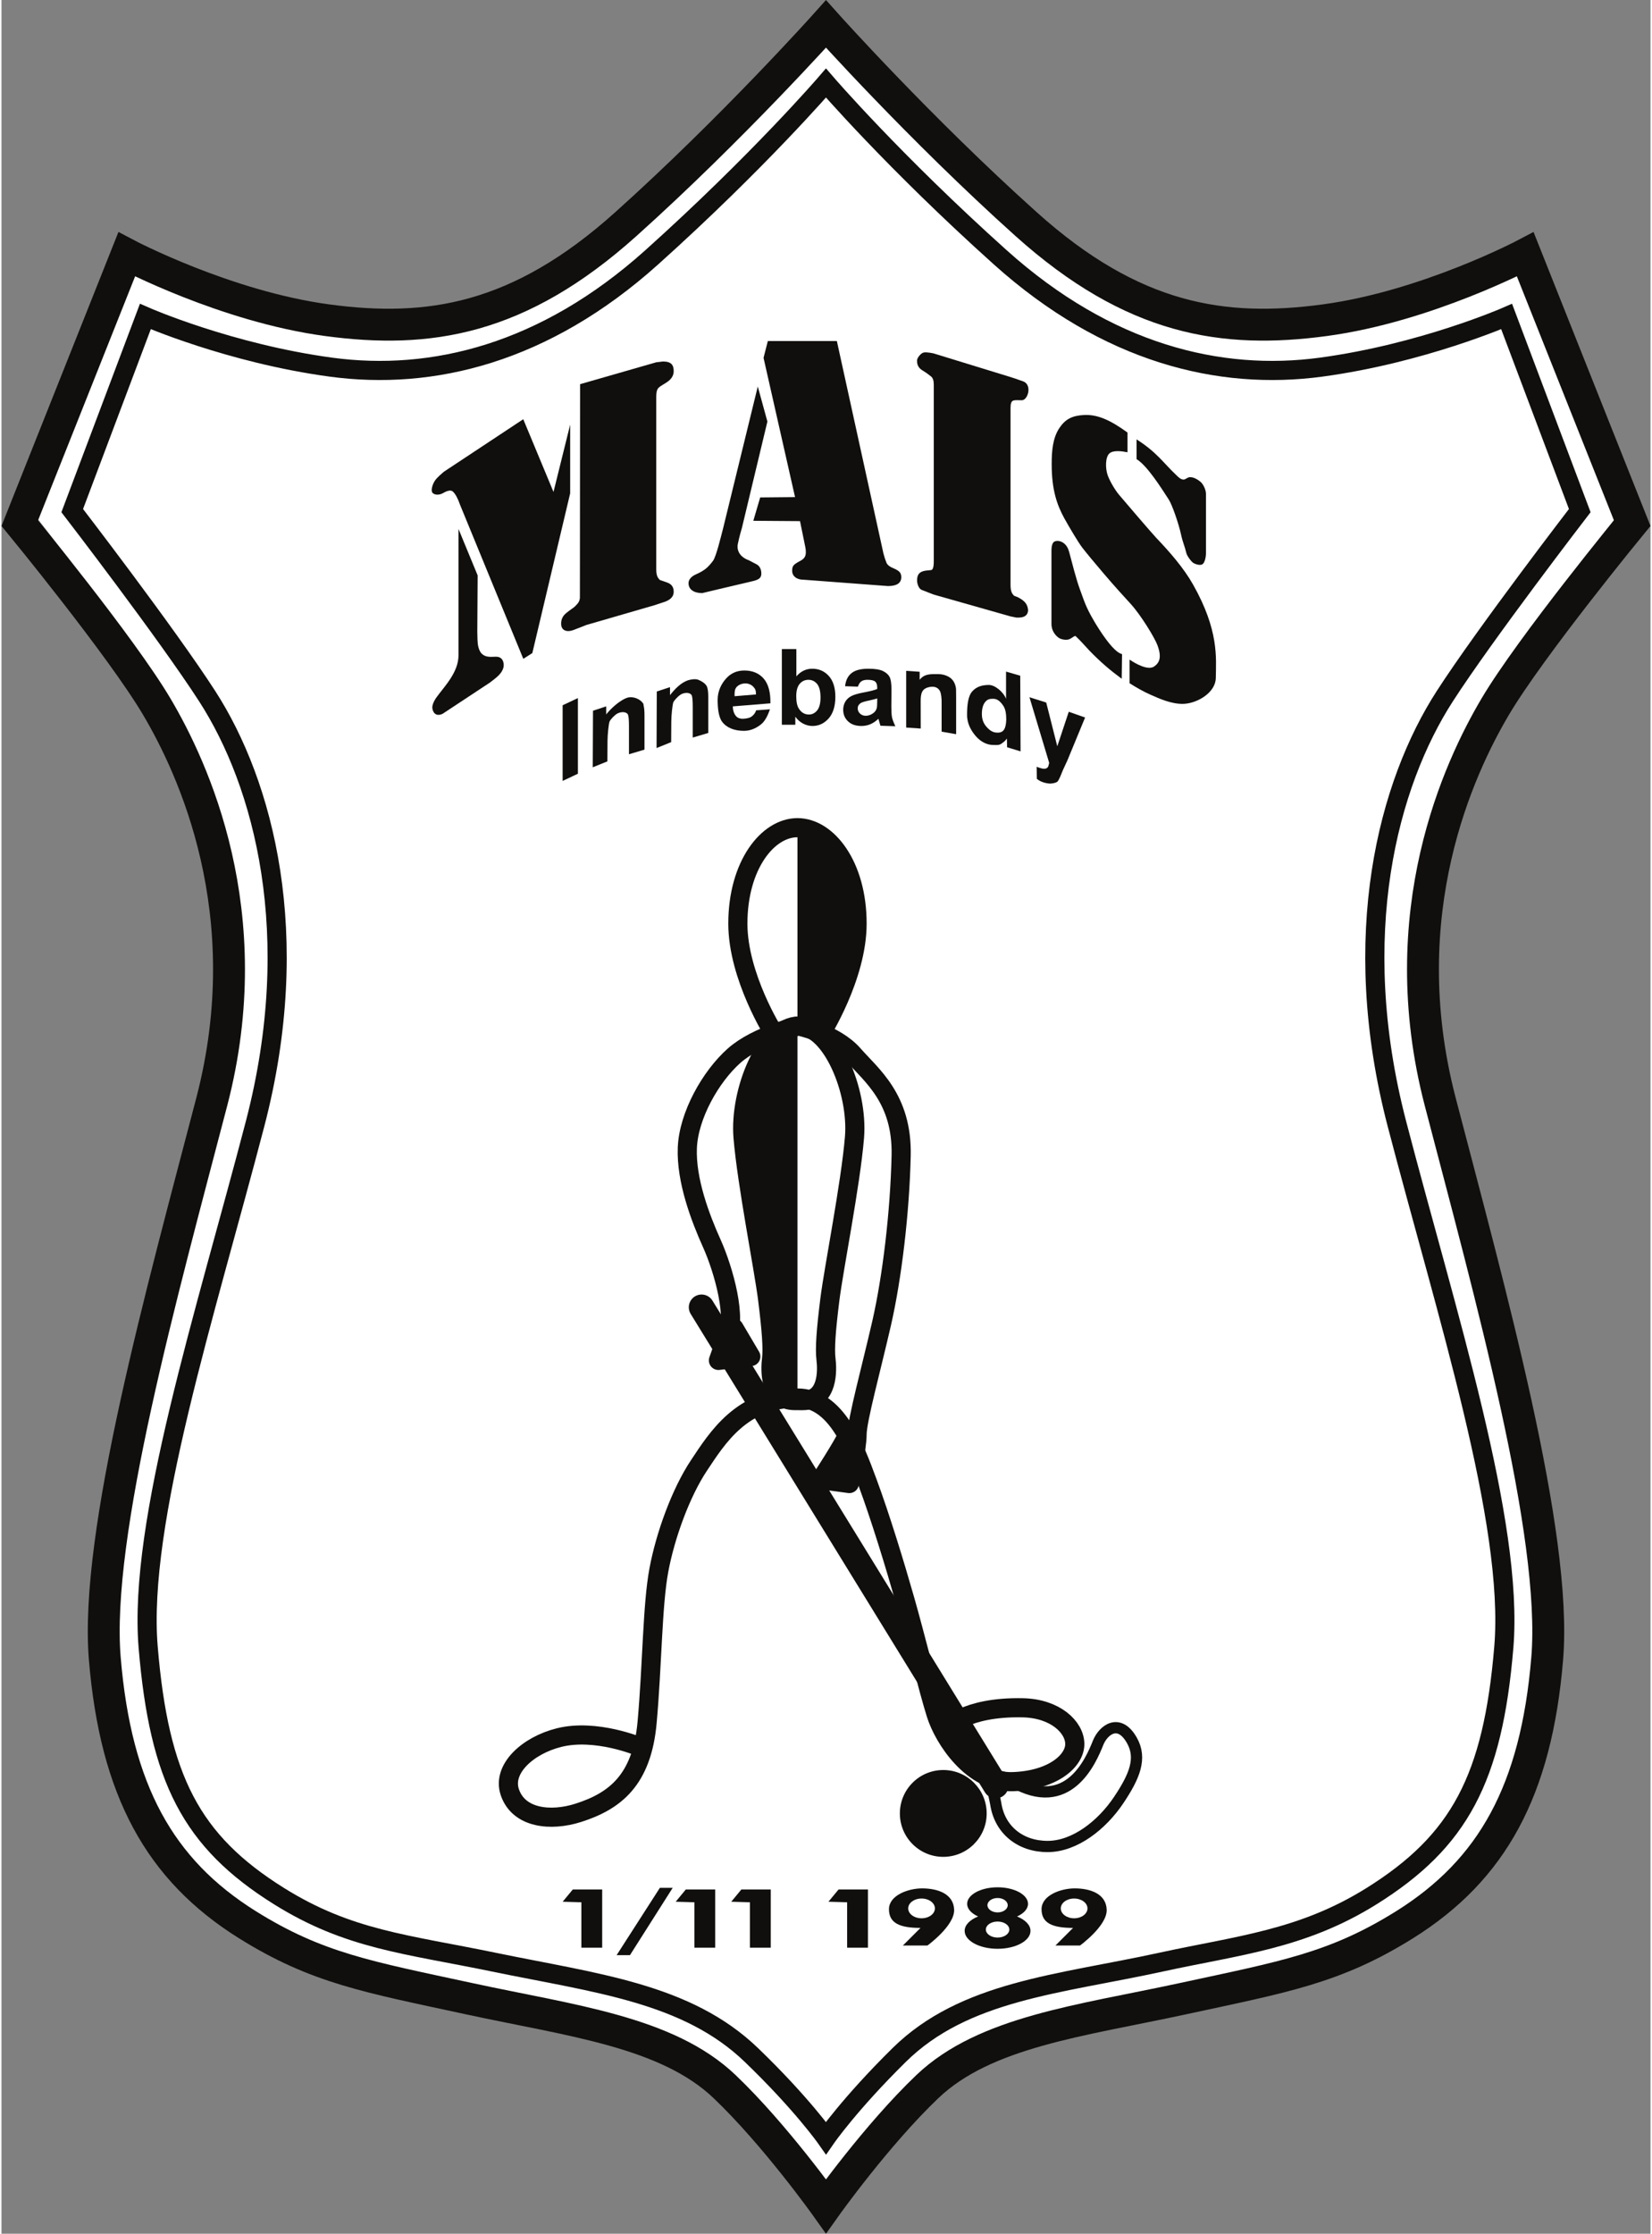<?xml version="1.0" encoding="UTF-8" standalone="no"?>
<svg
   xmlns:dc="http://purl.org/dc/elements/1.1/"
   xmlns:cc="http://creativecommons.org/ns#"
   xmlns:rdf="http://www.w3.org/1999/02/22-rdf-syntax-ns#"
   xmlns:svg="http://www.w3.org/2000/svg"
   xmlns="http://www.w3.org/2000/svg"
   xmlns:sodipodi="http://sodipodi.sourceforge.net/DTD/sodipodi-0.dtd"
   xmlns:inkscape="http://www.inkscape.org/namespaces/inkscape"
   width="216pt"
   height="292pt"
   viewBox="0 0 235.74 319.26"
   version="1.2"
   id="svg74"
   sodipodi:docname="Mullsjo AIS logo.svg"
   inkscape:version="0.92.4 (5da689c313, 2019-01-14)">
  <rect x="0" y="0" width="235.74" height="319.26" fill="#808080" stroke="none"/>
  <sodipodi:namedview
     pagecolor="#ffffff"
     bordercolor="#666666"
     borderopacity="1"
     objecttolerance="10"
     gridtolerance="10"
     guidetolerance="10"
     inkscape:pageopacity="0"
     inkscape:pageshadow="2"
     inkscape:window-width="1366"
     inkscape:window-height="705"
     id="namedview76"
     showgrid="false"
     inkscape:zoom="1.1088141"
     inkscape:cx="166.9707"
     inkscape:cy="185.59224"
     inkscape:window-x="-8"
     inkscape:window-y="-8"
     inkscape:window-maximized="1"
     inkscape:current-layer="g11" />
  <defs
     id="defs5">
    <clipPath
       id="clip1">
      <path
         d="M 0 0 L 235.738 0 L 235.738 319.262 L 0 319.262 Z M 0 0 "
         id="path2" />
    </clipPath>
  </defs>
  <g
     id="surface52">
    <g
       clip-path="url(#clip1)"
       id="g11"
       clip-rule="nonzero">
      <path
         style="fill:#ffffff;stroke-width:150;stroke-miterlimit:4;stroke-dasharray:none"
         d="m 114.054,307.4 c -5.7,-7.144 -12.344,-13.074 -17.206,-15.356 -4.899,-2.299 -12.881,-4.421 -30.356,-8.071 -19.142,-3.998 -24.713,-6.045 -33.605,-12.348 -9.565,-6.781 -15.192,-18.497 -16.274,-33.892 -0.933,-13.267 2.209,-29.79 14.859,-78.145 1.682,-6.428 2.118,-9.695 2.422,-18.134 0.407,-11.286 -0.161,-16.155 -2.977,-25.502 C 27.687,105.225 23.454,97.882 11.711,82.636 L 4.682,73.509 11.606,56.224 18.529,38.94 l 1.82,0.94 c 3.637,1.88 15.881,5.811 21.394,6.869 8.188,1.571 19.409,1.411 25.761,-0.369 11.373,-3.186 18.674,-8.432 36.963,-26.56 L 117.885,6.521 132.462,20.87 c 22.562,22.208 31.109,26.959 48.555,26.986 10.267,0.016 20.364,-2.154 31.51,-6.773 l 4.827,-2 6.848,17.28 6.848,17.28 -6.786,8.712 c -3.732,4.792 -8.153,10.764 -9.824,13.273 -9.682,14.536 -14.479,33.383 -12.682,49.822 0.474,4.336 3.099,16.211 6.928,31.346 9.222,36.447 11.586,50.943 10.243,62.801 -1.535,13.55 -4.643,20.924 -11.848,28.115 -8.687,8.67 -15.352,11.453 -39.97,16.687 -29.156,6.2 -32.763,7.91 -43.325,20.534 -2.926,3.497 -5.542,6.448 -5.814,6.558 -0.272,0.11 -2.035,-1.731 -3.918,-4.091 z"
         id="path573"
         inkscape:connector-curvature="0" />
      <path
         style="fill:none;stroke-width:45.589;stroke-linecap:butt;stroke-linejoin:miter;stroke:rgb(6.459%,5.916%,5.22%);stroke-opacity:1;stroke-miterlimit:4;"
         d="M 1178.672 39.319 C 1178.672 39.319 1251.445 141.584 1323.711 210.412 C 1406.055 288.811 1543.281 304.475 1688.32 335.842 C 1833.359 367.209 1906.211 379.436 2005.859 441.702 C 2131.289 520.1 2194.023 633.772 2209.688 821.936 C 2224.531 999.866 2127.344 1347.248 2056.797 1617.756 C 1986.25 1888.225 2084.258 2095.998 2135.195 2182.248 C 2186.172 2268.498 2331.211 2444.905 2331.211 2444.905 L 2178.359 2829.084 C 2178.359 2829.084 2037.227 2754.592 1892.148 2734.983 C 1747.109 2715.373 1617.734 2734.983 1464.844 2872.209 C 1311.953 3009.397 1178.672 3158.381 1178.672 3158.381 C 1178.672 3158.381 1045.391 3009.397 892.5 2872.209 C 739.648 2734.983 610.273 2715.373 465.234 2734.983 C 320.156 2754.592 179.023 2829.084 179.023 2829.084 L 26.172 2444.905 C 26.172 2444.905 171.211 2268.498 222.188 2182.248 C 273.125 2095.998 371.133 1888.225 300.586 1617.756 C 230 1347.248 132.852 999.866 147.695 821.936 C 163.359 633.772 226.094 520.1 351.523 441.702 C 451.172 379.436 524.023 367.209 669.062 335.842 C 814.102 304.475 951.328 288.811 1033.633 210.412 C 1105.898 141.584 1178.672 39.319 1178.672 39.319 Z M 1178.672 39.319 "
         id="path7"
         transform="matrix(0.1,0,0,-0.1,0,319.26)" />
      <path
         style="fill:none;stroke-width:27.354;stroke-linecap:butt;stroke-linejoin:miter;stroke:rgb(6.459%,5.916%,5.22%);stroke-opacity:1;stroke-miterlimit:4;"
         d="M 1283.242 255.412 C 1376.758 347.639 1512.188 356.467 1657.148 388.108 C 1767.695 412.248 1859.062 420.334 1958.711 482.6 C 2084.141 560.998 2131.992 650.295 2147.695 838.42 C 2162.461 1016.35 2065.43 1315.803 1994.883 1586.272 C 1924.336 1856.78 1982.812 2072.795 2063.242 2197.444 C 2121.289 2287.405 2256.25 2462.795 2256.25 2462.795 L 2151.719 2740.217 C 2151.719 2740.217 2031.367 2687.444 1886.328 2667.834 C 1741.289 2648.264 1580.859 2687.444 1427.969 2824.67 C 1275.078 2961.858 1178.672 3073.928 1178.672 3073.928 C 1178.672 3073.928 1082.266 2961.858 929.414 2824.67 C 776.523 2687.444 616.094 2648.264 471.055 2667.834 C 325.977 2687.444 205.664 2740.217 205.664 2740.217 L 101.133 2462.795 C 101.133 2462.795 236.094 2287.405 294.141 2197.444 C 374.531 2072.795 433.047 1856.78 362.5 1586.272 C 291.953 1315.803 194.883 1016.35 209.688 838.42 C 225.352 650.295 271.211 560.998 396.641 482.6 C 496.289 420.334 577.578 414.241 704.258 388.108 C 849.57 358.108 979.883 344.319 1072.148 255.412 C 1144.023 186.194 1178.672 136.819 1178.672 136.819 C 1178.672 136.819 1212.188 185.334 1283.242 255.412 Z M 1283.242 255.412 "
         id="path9"
         transform="matrix(0.1,0,0,-0.1,0,319.26)" />
    </g>
    <path
       style="fill:none;stroke-width:27.354;stroke-linecap:butt;stroke-linejoin:miter;stroke:rgb(6.459%,5.916%,5.22%);stroke-opacity:1;stroke-miterlimit:4;"
       d="M 1145.312 1190.764 C 1182.422 1190.764 1180.547 1235.256 1178.672 1250.061 C 1176.836 1264.905 1178.672 1290.803 1184.219 1335.256 C 1189.805 1379.748 1213.867 1500.139 1219.414 1566.858 C 1225 1633.577 1186.094 1726.194 1139.766 1726.194 C 1093.438 1726.194 1054.531 1633.577 1060.117 1566.858 C 1065.664 1500.178 1089.766 1379.748 1095.312 1335.295 C 1100.859 1290.803 1102.695 1264.905 1100.859 1250.061 C 1099.023 1235.256 1097.109 1190.803 1134.219 1190.803 Z M 1145.312 1190.764 "
       transform="matrix(0.1,0,0,-0.1,0,319.26)"
       id="path13" />
    <path
       style="fill:none;stroke-width:27.354;stroke-linecap:butt;stroke-linejoin:miter;stroke:rgb(6.459%,5.916%,5.22%);stroke-opacity:1;stroke-miterlimit:4;"
       d="M 1171.25 1715.061 C 1171.25 1715.061 1223.125 1796.584 1223.125 1872.561 C 1223.125 1955.92 1180.547 2009.631 1137.891 2009.631 C 1095.312 2009.631 1052.695 1955.881 1052.695 1872.522 C 1052.695 1796.584 1104.57 1715.061 1104.57 1715.061 "
       transform="matrix(0.1,0,0,-0.1,0,319.26)"
       id="path15" />
    <path
       style="fill:none;stroke-width:27.354;stroke-linecap:round;stroke-linejoin:round;stroke:rgb(6.459%,5.916%,5.22%);stroke-opacity:1;stroke-miterlimit:4;"
       d="M 1047.148 1294.514 L 1071.211 1253.772 L 1024.922 1248.225 L 1036.016 1279.709 C 1052.695 1305.647 1032.305 1377.873 1015.664 1414.944 C 998.984 1451.975 978.594 1505.608 980.469 1552.053 C 982.305 1598.342 1013.828 1653.928 1047.148 1683.577 C 1080.508 1713.225 1139.766 1726.194 1139.766 1726.194 C 1139.766 1726.194 1191.641 1715.061 1217.578 1685.412 C 1243.516 1655.764 1288.008 1622.444 1286.133 1540.92 C 1284.297 1459.397 1273.125 1366.78 1258.359 1301.936 C 1243.516 1237.092 1223.125 1162.991 1223.125 1142.6 C 1223.125 1122.248 1212.031 1072.248 1212.031 1072.248 L 1171.289 1077.795 C 1171.289 1077.795 1202.734 1125.959 1210.156 1142.6 C 1217.578 1159.319 1200.898 1088.889 1200.898 1088.889 "
       id="path17"
       transform="matrix(0.1,0,0,-0.1,0,319.26)" />
    <path
       style="fill:none;stroke-width:27.354;stroke-linecap:round;stroke-linejoin:round;stroke:rgb(6.459%,5.916%,5.22%);stroke-opacity:1;stroke-miterlimit:4;"
       d="M 911.914 696.155 C 911.914 696.155 849.922 722.366 797.031 709.123 C 752.578 697.991 715.547 664.631 726.641 631.311 C 739.18 593.733 785.195 588.928 824.844 601.702 C 876.68 618.342 915.625 647.991 923.008 731.35 C 930.43 814.709 930.43 898.069 939.688 948.108 C 948.945 998.108 971.211 1059.241 997.109 1098.147 C 1023.047 1137.053 1058.281 1194.475 1137.891 1194.475 C 1193.516 1194.475 1219.453 1124.084 1237.969 1074.084 C 1256.484 1024.045 1276.875 957.366 1291.68 905.491 C 1306.484 853.616 1325.039 777.678 1336.133 742.483 C 1347.266 707.288 1388.047 644.28 1445.469 646.155 C 1502.852 647.991 1534.375 675.764 1534.375 699.866 C 1534.375 723.928 1506.602 750.686 1460.273 751.741 C 1376.875 753.577 1350.977 722.092 1350.977 722.092 "
       transform="matrix(0.1,0,0,-0.1,0,319.26)"
       id="path19" />
    <path
       style="fill:none;stroke-width:36.471;stroke-linecap:round;stroke-linejoin:miter;stroke:rgb(6.459%,5.916%,5.22%);stroke-opacity:1;stroke-miterlimit:4;"
       d="M 1000.82 1324.162 L 1421.367 640.569 "
       transform="matrix(0.1,0,0,-0.1,0,319.26)"
       id="path21" />
    <path
       style="fill:none;stroke-width:16.083;stroke-linecap:butt;stroke-linejoin:miter;stroke:rgb(6.459%,5.916%,5.22%);stroke-opacity:1;stroke-miterlimit:4;"
       d="M 1567.695 701.702 C 1557.383 675.92 1525.078 599.827 1445.469 646.155 C 1403.555 670.53 1418.984 630.295 1421.367 614.631 C 1426.914 577.6 1456.172 553.498 1495.469 553.498 C 1534.375 553.498 1573.281 584.084 1597.344 620.178 C 1619.609 653.538 1630.703 679.475 1615.859 705.413 C 1597.617 737.366 1575.117 720.256 1567.695 701.702 Z M 1567.695 701.702 "
       transform="matrix(0.1,0,0,-0.1,0,319.26)"
       id="path23" />
    <path
       style=" stroke:none;fill-rule:nonzero;fill:rgb(6.459%,5.916%,5.22%);fill-opacity:1;"
       d="M 140.84 259.188 C 140.84 262.613 138.059 265.391 134.633 265.391 C 131.207 265.391 128.43 262.613 128.43 259.188 C 128.43 255.758 131.207 252.98 134.633 252.98 C 138.059 252.98 140.84 255.758 140.84 259.188 "
       id="path25" />
    <path
       style=" stroke:none;fill-rule:nonzero;fill:rgb(6.459%,5.916%,5.22%);fill-opacity:1;"
       d="M 113.789 118.297 L 113.789 146.641 L 117.125 147.754 C 117.125 147.754 122.5 138.305 122.5 132.746 C 122.5 127.191 119.719 119.039 113.789 118.297 "
       id="path27" />
    <path
       style=" stroke:none;fill-rule:nonzero;fill:rgb(6.459%,5.916%,5.22%);fill-opacity:1;"
       d="M 113.789 146.641 L 113.789 199.812 C 113.789 199.812 110.828 199.812 110.457 197.59 C 110.086 195.363 110.27 187.215 108.977 181.656 C 107.68 176.098 105.27 160.539 106.938 155.535 C 108.605 150.531 110.641 146.641 113.789 146.641 "
       id="path29" />
    <path
       style=" stroke:none;fill-rule:nonzero;fill:rgb(6.459%,5.916%,5.22%);fill-opacity:1;"
       d="M 82.715 54.91 L 93.602 51.781 L 94.566 51.668 C 95.789 51.668 96.098 52.207 96.098 53.055 C 96.098 53.723 95.707 54.219 95.195 54.578 C 94.734 54.906 94.148 55.18 93.895 55.469 C 93.68 55.715 93.602 56.145 93.602 56.719 L 93.602 81.383 C 93.602 81.953 93.699 82.367 93.895 82.629 C 93.992 82.777 94.086 82.871 94.176 82.914 C 94.266 82.953 94.582 83.062 95.117 83.242 C 95.77 83.453 96.098 83.895 96.098 84.566 C 96.098 85.414 95.414 85.855 94.531 86.109 L 93.395 86.488 L 83.617 89.324 C 83.617 89.324 82.246 89.871 81.785 90.039 C 80.645 90.465 80.078 89.953 80.016 89.352 C 79.945 88.641 80.195 88.062 80.707 87.645 C 81.336 87.125 81.754 86.895 81.969 86.684 C 82.312 86.34 82.688 86 82.688 85.363 Z M 65.332 75.602 L 68.07 82.238 L 68.02 90.285 C 68.02 91.039 68.059 91.875 68.117 92.203 C 68.176 92.527 68.309 93.059 68.609 93.379 C 69.297 94.113 70.293 93.809 70.867 93.871 C 71.809 93.973 71.879 95 71.75 95.441 C 71.504 96.273 70.867 96.766 69.832 97.551 L 63.062 102.02 C 62.031 102.508 61.637 101.723 61.59 101.184 C 61.566 100.922 61.688 100.348 62.227 99.613 C 63.387 98.031 65.332 96.07 65.332 93.656 Z M 74.59 59.918 L 78.914 70.312 L 81.297 60.691 L 81.297 70.508 L 75.887 93.344 L 74.598 94.164 L 65.566 72.176 C 65.238 71.23 64.895 70.594 64.535 70.266 C 64.324 70.055 63.891 70.031 63.16 70.457 C 62.57 70.801 61.934 70.754 61.637 70.457 C 61.336 70.156 61.59 69.281 61.934 68.742 C 62.266 68.223 62.996 67.648 63.258 67.414 L 74.59 59.918 "
       id="path31" />
    <path
       style=" stroke:none;fill-rule:nonzero;fill:rgb(6.459%,5.916%,5.22%);fill-opacity:1;"
       d="M 109.555 48.742 L 119.422 48.742 L 126.082 79.109 C 126.215 79.613 126.359 80.062 126.523 80.453 C 126.672 80.766 126.996 81.016 127.504 81.215 C 127.93 81.395 128.223 81.574 128.387 81.754 C 128.551 81.93 128.633 82.176 128.633 82.488 C 128.633 83.336 127.992 83.762 126.723 83.762 L 114.645 82.855 C 114.156 82.855 113.766 82.738 113.473 82.5 C 113.176 82.266 113.031 81.949 113.031 81.555 C 113.031 81.23 113.094 80.984 113.227 80.82 C 113.355 80.66 113.648 80.453 114.105 80.211 C 114.434 80.047 114.66 79.867 114.793 79.672 C 114.922 79.477 114.988 79.23 114.988 78.938 C 114.988 78.66 114.965 78.414 114.914 78.203 L 114.156 74.484 L 107.48 74.434 L 108.461 71.098 L 113.445 71.051 L 108.941 51.145 Z M 108.117 55.242 L 109.492 60.25 L 105.859 75.414 C 105.73 75.871 105.52 76.543 105.27 77.723 C 105.062 78.73 105.613 79.637 106.84 80.078 L 107.871 80.617 C 108.41 80.863 108.625 81.402 108.625 81.973 C 108.625 82.789 108 82.934 106.836 83.195 C 104.586 83.711 100.176 84.77 100.176 84.77 C 99.57 84.77 99.094 84.641 98.742 84.391 C 98.391 84.137 98.219 83.789 98.219 83.348 C 98.219 82.875 98.566 82.402 99.281 82.09 C 99.953 81.797 100.34 81.543 100.656 81.305 C 100.977 81.07 101.445 80.535 101.738 80.129 C 102.195 79.457 102.867 76.625 103.16 75.516 L 108.117 55.242 "
       id="path33" />
    <path
       style=" stroke:none;fill-rule:nonzero;fill:rgb(6.459%,5.916%,5.22%);fill-opacity:1;"
       d="M 144.273 88.105 L 133.297 84.988 C 133.297 84.988 131.883 84.457 131.527 84.301 C 131.09 84.102 130.891 83.383 130.891 82.973 C 130.891 82.305 131.07 81.859 131.727 81.648 C 132.266 81.469 132.953 81.551 133.051 81.402 C 133.246 81.145 133.277 80.727 133.277 80.156 L 133.277 54.969 C 133.277 54.395 133.152 54.027 132.902 53.82 C 132.609 53.574 132.18 53.258 131.727 52.984 C 131.117 52.621 130.883 52.207 130.883 51.539 C 130.883 51.129 131.445 50.469 131.824 50.387 C 132.266 50.285 133.254 50.512 133.254 50.512 L 144.273 53.898 C 144.273 53.898 145.172 54.18 146.059 54.508 C 147.383 55 146.742 57.207 145.859 57.207 C 145.223 57.207 144.93 57.156 144.637 57.258 C 144.324 57.359 144.25 57.781 144.25 58.355 L 144.25 83.648 C 144.25 84.223 144.348 84.637 144.547 84.898 C 144.645 85.047 144.738 85.141 144.824 85.18 C 144.914 85.223 145.289 85.309 145.762 85.625 C 146.352 86.016 146.645 86.41 146.742 87.047 C 146.805 87.453 146.645 87.832 146.352 88.031 C 146.027 88.246 145.711 88.273 145.125 88.273 L 144.273 88.105 "
       id="path35" />
    <path
       style=" stroke:none;fill-rule:nonzero;fill:rgb(6.459%,5.916%,5.22%);fill-opacity:1;"
       d="M 162.27 65.625 L 162.27 62.801 C 165.199 64.668 166.082 66.141 167.898 67.859 C 168.152 68.098 168.535 68.543 168.98 68.543 C 169.289 68.543 169.535 68.199 169.91 68.199 C 170.352 68.199 170.844 68.398 171.434 68.887 C 171.723 69.129 172.188 69.91 172.188 70.598 L 172.188 79.117 C 172.188 79.594 172.047 80.266 171.777 80.57 C 171.508 80.871 170.844 80.715 170.402 80.473 C 170.117 80.312 169.449 79.438 169.371 79 C 169.191 78.199 168.832 77.383 168.637 76.445 C 168.289 74.828 167.352 72.141 166.867 71.391 C 165.785 69.723 163.773 66.531 162.27 65.625 Z M 160.191 93.484 L 160.145 97.012 C 158.477 95.785 157.148 94.656 155.527 92.988 C 155.066 92.512 154.305 91.613 153.566 90.926 C 153.426 90.793 153.027 91.219 152.633 91.367 C 152.199 91.531 151.504 91.398 151.16 91.172 C 150.723 90.875 150.082 90.188 150.102 89.141 L 150.102 78.609 C 150.102 78.152 150.203 77.52 150.574 77.379 C 150.965 77.23 151.457 77.328 151.848 77.625 C 152.242 77.918 152.488 78.348 152.633 78.898 C 153.008 80.305 153.66 82.875 154.156 84.199 C 154.746 85.773 154.941 86.656 156.219 88.812 C 156.883 89.941 158.934 93.242 160.191 93.484 Z M 160.973 61.824 L 160.973 64.641 C 160.094 64.469 158.914 64.324 158.379 64.812 C 157.797 65.344 157.789 66.926 158.133 67.906 C 158.398 68.676 159.137 69.969 159.75 70.703 C 160.781 71.93 164.336 76.07 165.051 76.84 C 166.977 78.863 168.98 81.133 170.352 83.562 C 174.035 90.09 173.641 93.969 173.594 96.914 C 173.559 98.949 171.039 100.484 169.074 100.594 C 167.309 100.691 165.422 99.801 164.316 99.316 C 163.188 98.828 162.203 98.238 161.266 97.652 L 161.266 94.27 C 162.109 94.852 163.926 95.883 164.805 95.242 C 165.559 94.703 165.887 93.918 165.246 92.203 C 164.867 91.176 162.941 87.992 161.469 86.359 C 160.535 85.328 159.211 83.906 157.543 81.941 C 156.121 80.273 155.188 79.145 154.5 78.262 C 153.988 77.605 152.68 75.418 151.945 74.09 C 150.867 72.129 150.133 69.973 150.133 66.336 C 150.133 64.473 150.273 62.578 151.262 61.133 C 152.094 59.906 153.07 59.402 154.746 59.316 C 156.66 59.219 158.477 60.004 160.973 61.824 "
       id="path37" />
    <path
       style=" stroke:none;fill-rule:nonzero;fill:rgb(6.459%,5.916%,5.22%);fill-opacity:1;"
       d="M 80.219 111.613 L 80.219 100.801 L 82.402 99.773 L 82.402 110.586 L 80.219 111.613 "
       id="path39" />
    <path
       style=" stroke:none;fill-rule:nonzero;fill:rgb(6.459%,5.916%,5.22%);fill-opacity:1;"
       d="M 91.922 107.141 L 89.703 107.801 L 89.703 103.805 C 89.703 102.961 89.66 102.41 89.57 102.164 C 89.48 101.914 89.141 101.781 88.859 101.781 C 88.5 101.781 88.18 101.879 87.891 102.074 C 87.609 102.273 87.016 102.848 86.91 103.176 C 86.805 103.496 86.637 104.992 86.637 105.867 L 86.617 108.82 L 84.527 109.664 L 84.562 101.582 L 86.449 100.957 L 86.449 102.109 C 87.133 101.223 88.453 100.059 89.441 99.73 C 89.883 99.582 90.422 99.656 90.801 99.82 C 91.18 99.984 91.465 100.191 91.66 100.449 C 91.852 100.703 91.73 100.555 91.805 100.879 C 91.887 101.203 91.922 101.668 91.922 102.273 L 91.922 107.141 "
       id="path41" />
    <path
       style=" stroke:none;fill-rule:nonzero;fill:rgb(6.459%,5.916%,5.22%);fill-opacity:1;"
       d="M 107.863 99.254 C 107.852 98.656 107.77 98.465 107.477 98.152 C 107.18 97.84 106.762 97.676 106.34 97.676 C 105.887 97.676 105.387 97.859 105.094 98.188 C 104.801 98.52 104.793 98.941 104.801 99.508 Z M 107.879 101.523 L 109.859 101.379 C 109.594 102.137 109.199 103.027 108.613 103.504 C 108.07 103.945 107.219 104.457 106.156 104.457 C 104.793 104.457 103.656 104.027 103.004 103.137 C 102.488 102.426 102.379 101.109 102.379 100.023 C 102.379 98.723 102.949 97.668 103.629 96.934 C 104.305 96.199 105.16 95.832 106.199 95.832 C 107.363 95.832 108.281 96.219 108.957 96.984 C 109.629 97.758 109.953 98.934 109.922 100.523 L 104.547 100.961 C 104.562 101.574 104.73 102.055 105.051 102.398 C 105.367 102.738 105.902 102.773 106.375 102.699 C 106.852 102.625 107.07 102.547 107.293 102.367 C 107.512 102.191 107.766 101.918 107.879 101.523 "
       id="path43" />
    <path
       style=" stroke:none;fill-rule:nonzero;fill:rgb(6.459%,5.916%,5.22%);fill-opacity:1;"
       d="M 113.617 99.5 C 113.617 100.312 113.742 100.91 114 101.297 C 114.359 101.852 114.836 102.125 115.43 102.125 C 115.891 102.125 116.277 101.93 116.602 101.539 C 116.922 101.148 117.086 100.531 117.086 99.691 C 117.086 98.797 116.922 98.152 116.598 97.754 C 116.27 97.359 115.855 97.16 115.352 97.16 C 114.855 97.16 114.438 97.355 114.109 97.738 C 113.781 98.129 113.617 98.711 113.617 99.5 Z M 111.559 103.586 L 111.559 92.773 L 113.633 92.773 L 113.633 96.668 C 114.273 95.938 115.027 95.578 115.902 95.578 C 116.855 95.578 117.645 95.922 118.27 96.613 C 118.895 97.305 119.207 98.293 119.207 99.59 C 119.207 100.926 118.887 101.953 118.254 102.68 C 117.613 103.398 116.84 103.762 115.934 103.762 C 115.484 103.762 115.047 103.648 114.605 103.426 C 114.176 103.203 113.797 102.871 113.484 102.434 L 113.484 103.586 L 111.559 103.586 "
       id="path45" />
    <path
       style=" stroke:none;fill-rule:nonzero;fill:rgb(6.459%,5.916%,5.22%);fill-opacity:1;"
       d="M 125.191 99.824 C 124.93 99.914 124.508 100.016 123.934 100.141 C 123.355 100.262 122.98 100.383 122.809 100.504 C 122.535 100.695 122.402 100.938 122.402 101.23 C 122.402 101.523 122.508 101.773 122.727 101.984 C 122.941 102.195 123.215 102.301 123.555 102.301 C 123.926 102.301 124.277 102.18 124.617 101.934 C 124.871 101.746 125.035 101.516 125.113 101.246 C 125.168 101.07 125.191 100.734 125.191 100.238 Z M 122.426 98.141 L 120.598 98.078 C 120.711 97.055 121.121 96.484 121.637 96.121 C 122.148 95.758 122.918 95.578 123.934 95.578 C 124.859 95.578 125.551 95.688 126 95.902 C 126.453 96.125 126.77 96.398 126.953 96.738 C 127.141 97.074 127.23 97.691 127.23 98.594 L 127.211 101.012 C 127.211 101.699 127.242 102.207 127.309 102.535 C 127.375 102.859 127.602 103.422 127.785 103.797 L 125.656 103.727 C 125.602 103.586 125.512 103.242 125.434 102.973 C 125.398 102.852 125.371 102.77 125.359 102.73 C 125.004 103.074 124.625 103.332 124.223 103.504 C 123.82 103.676 123.391 103.762 122.93 103.762 C 122.125 103.762 121.488 103.543 121.027 103.105 C 120.562 102.668 120.328 102.113 120.328 101.445 C 120.328 101.004 120.434 100.609 120.645 100.262 C 120.855 99.914 121.152 99.652 121.535 99.465 C 121.914 99.281 122.465 99.121 123.184 98.984 C 124.152 98.801 124.824 98.633 125.191 98.473 L 125.191 98.266 C 125.191 97.871 125.098 97.586 124.898 97.414 C 124.703 97.246 124.332 97.16 123.785 97.16 C 123.422 97.16 123.129 97.234 122.926 97.379 C 122.719 97.523 122.555 97.777 122.426 98.141 "
       id="path47" />
    <path
       style=" stroke:none;fill-rule:nonzero;fill:rgb(6.459%,5.916%,5.22%);fill-opacity:1;"
       d="M 136.473 104.934 L 134.398 104.574 L 134.398 100.578 C 134.422 99.801 134.316 99.184 134.23 98.938 C 134.141 98.688 134 98.496 133.801 98.359 C 133.602 98.219 133.359 98.152 133.078 98.152 C 132.719 98.152 132.285 98.25 132 98.445 C 131.715 98.645 131.379 98.961 131.406 100.297 L 131.414 104.129 L 129.332 103.988 L 129.332 95.879 L 131.258 96.012 L 131.258 97.16 C 131.941 96.277 132.84 96.348 133.875 96.348 C 134.336 96.348 134.75 96.43 135.133 96.594 C 135.512 96.758 135.797 96.969 135.988 97.223 C 136.184 97.48 136.32 97.77 136.395 98.094 C 136.469 98.418 136.473 98.371 136.473 99.707 L 136.473 104.934 "
       id="path49" />
    <path
       style=" stroke:none;fill-rule:nonzero;fill:rgb(6.459%,5.916%,5.22%);fill-opacity:1;"
       d="M 140.152 102.055 C 140.152 102.891 140.434 103.469 140.871 103.945 C 141.383 104.496 141.812 104.715 142.41 104.715 C 142.887 104.715 143.242 104.543 143.438 104.055 C 143.586 103.688 143.684 103.059 143.617 102.254 C 143.547 101.379 143.32 100.969 142.996 100.57 C 142.672 100.176 142.297 99.875 141.785 99.875 C 141.297 99.875 140.984 99.914 140.648 100.305 C 140.316 100.695 140.152 101.277 140.152 102.055 Z M 145.684 107.391 L 143.758 106.801 L 143.73 105.559 C 143.41 106.004 143.18 106.109 142.996 106.254 C 142.617 106.559 142.195 106.473 141.754 106.473 C 140.852 106.473 139.973 105.988 139.332 105.266 C 138.688 104.539 138.035 103.496 138.035 102.195 C 138.035 100.867 138.156 99.504 138.781 98.812 C 139.402 98.121 140.211 97.898 141.164 97.898 C 142.035 97.898 143.254 98.922 143.609 99.883 L 143.609 95.988 L 145.637 96.578 L 145.684 107.391 "
       id="path51" />
    <path
       style=" stroke:none;fill-rule:nonzero;fill:rgb(6.459%,5.916%,5.22%);fill-opacity:1;"
       d="M 146.957 99.656 L 149.352 100.41 L 150.934 106.664 L 152.574 101.73 L 154.91 102.551 L 152.383 108.672 L 151.723 110.102 C 151.539 110.562 151.246 111.348 150.988 111.68 C 150.828 111.887 150.094 112.027 149.77 111.988 C 148.938 111.898 148.422 111.641 148.016 111.328 L 147.984 109.59 C 148.461 109.773 149.047 109.992 149.379 109.809 C 149.695 109.633 149.652 109.477 149.777 109.039 L 146.957 99.656 "
       id="path53" />
    <path
       style=" stroke:none;fill-rule:nonzero;fill:rgb(6.459%,5.916%,5.22%);fill-opacity:1;"
       d="M 101.039 104.758 L 98.82 105.418 L 98.82 101.055 C 98.82 100.211 98.777 99.664 98.688 99.414 C 98.598 99.164 98.258 99.031 97.977 99.031 C 97.617 99.031 97.297 99.129 97.012 99.324 C 96.727 99.523 96.137 100.102 96.027 100.426 C 95.922 100.75 95.754 102.242 95.754 103.117 L 95.734 106.07 L 93.648 106.914 L 93.68 98.832 L 95.57 98.211 L 95.57 99.359 C 96.25 98.477 97.145 97.566 98.129 97.234 C 98.566 97.09 99.254 97 99.633 97.164 C 100.008 97.328 100.547 97.602 100.805 98.043 C 100.973 98.332 101.039 98.922 101.039 99.523 L 101.039 104.758 "
       id="path55" />
    <path
       style=" stroke:none;fill-rule:nonzero;fill:rgb(6.459%,5.916%,5.22%);fill-opacity:1;"
       d="M 80.223 271.805 L 81.676 270.051 L 85.875 270.051 L 85.875 278.371 L 82.898 278.371 L 82.898 271.883 L 80.223 271.805 "
       id="path57" />
    <path
       style=" stroke:none;fill-rule:nonzero;fill:rgb(6.459%,5.916%,5.22%);fill-opacity:1;"
       d="M 96.383 271.805 L 97.832 270.051 L 102.031 270.051 L 102.031 278.371 L 99.055 278.371 L 99.055 271.883 L 96.383 271.805 "
       id="path59" />
    <path
       style=" stroke:none;fill-rule:nonzero;fill:rgb(6.459%,5.916%,5.22%);fill-opacity:1;"
       d="M 104.324 271.805 L 105.773 270.051 L 109.973 270.051 L 109.973 278.371 L 106.992 278.371 L 106.992 271.883 L 104.324 271.805 "
       id="path61" />
    <path
       style=" stroke:none;fill-rule:nonzero;fill:rgb(6.459%,5.916%,5.22%);fill-opacity:1;"
       d="M 118.219 271.805 L 119.668 270.051 L 123.867 270.051 L 123.867 278.371 L 120.891 278.371 L 120.891 271.883 L 118.219 271.805 "
       id="path63" />
    <path
       style=" stroke:none;fill-rule:nonzero;fill:rgb(6.459%,5.916%,5.22%);fill-opacity:1;"
       d="M 94.121 269.82 L 95.953 269.82 L 89.844 279.441 L 87.938 279.441 L 94.121 269.82 "
       id="path65" />
    <path
       style=" stroke:none;fill-rule:nonzero;fill:rgb(6.459%,5.916%,5.22%);fill-opacity:1;"
       d="M 131.527 274.172 C 130.477 274.172 129.621 273.539 129.621 272.758 C 129.621 271.98 130.477 271.348 131.527 271.348 C 132.586 271.348 133.438 271.98 133.438 272.758 C 133.438 273.539 132.586 274.172 131.527 274.172 Z M 131.605 269.898 C 129.621 269.898 126.871 270.891 126.871 272.875 C 126.871 274.859 128.398 275.547 131.379 275.547 L 128.859 278.066 L 132.367 278.066 C 132.367 278.066 136.266 275.242 136.188 272.949 C 136.109 270.66 133.82 269.898 131.605 269.898 "
       id="path67" />
    <path
       style=" stroke:none;fill-rule:nonzero;fill:rgb(6.459%,5.916%,5.22%);fill-opacity:1;"
       d="M 153.34 274.172 C 152.285 274.172 151.434 273.539 151.434 272.758 C 151.434 271.98 152.285 271.348 153.34 271.348 C 154.395 271.348 155.25 271.98 155.25 272.758 C 155.25 273.539 154.395 274.172 153.34 274.172 Z M 153.418 269.898 C 151.434 269.898 148.684 270.891 148.684 272.875 C 148.684 274.859 150.211 275.547 153.188 275.547 L 150.668 278.066 L 154.18 278.066 C 154.18 278.066 158.074 275.242 157.996 272.949 C 157.922 270.66 155.633 269.898 153.418 269.898 "
       id="path69" />
    <path
       style=" stroke:none;fill-rule:nonzero;fill:rgb(6.459%,5.916%,5.22%);fill-opacity:1;"
       d="M 142.402 276.926 C 141.473 276.926 140.723 276.414 140.723 275.781 C 140.723 275.148 141.473 274.637 142.402 274.637 C 143.328 274.637 144.078 275.148 144.078 275.781 C 144.078 276.414 143.328 276.926 142.402 276.926 Z M 142.402 271.273 C 143.203 271.273 143.848 271.734 143.848 272.301 C 143.848 272.871 143.203 273.332 142.402 273.332 C 141.598 273.332 140.949 272.871 140.949 272.301 C 140.949 271.734 141.598 271.273 142.402 271.273 Z M 145.184 273.914 C 146.133 273.48 146.75 272.84 146.75 272.109 C 146.75 270.805 144.801 269.742 142.398 269.742 C 139.996 269.742 138.047 270.805 138.047 272.109 C 138.047 272.84 138.664 273.48 139.613 273.914 C 138.453 274.383 137.691 275.125 137.691 275.969 C 137.691 277.383 139.801 278.531 142.398 278.531 C 145 278.531 147.105 277.383 147.105 275.969 C 147.105 275.125 146.344 274.383 145.184 273.914 "
       id="path71" />
  </g>
</svg>

